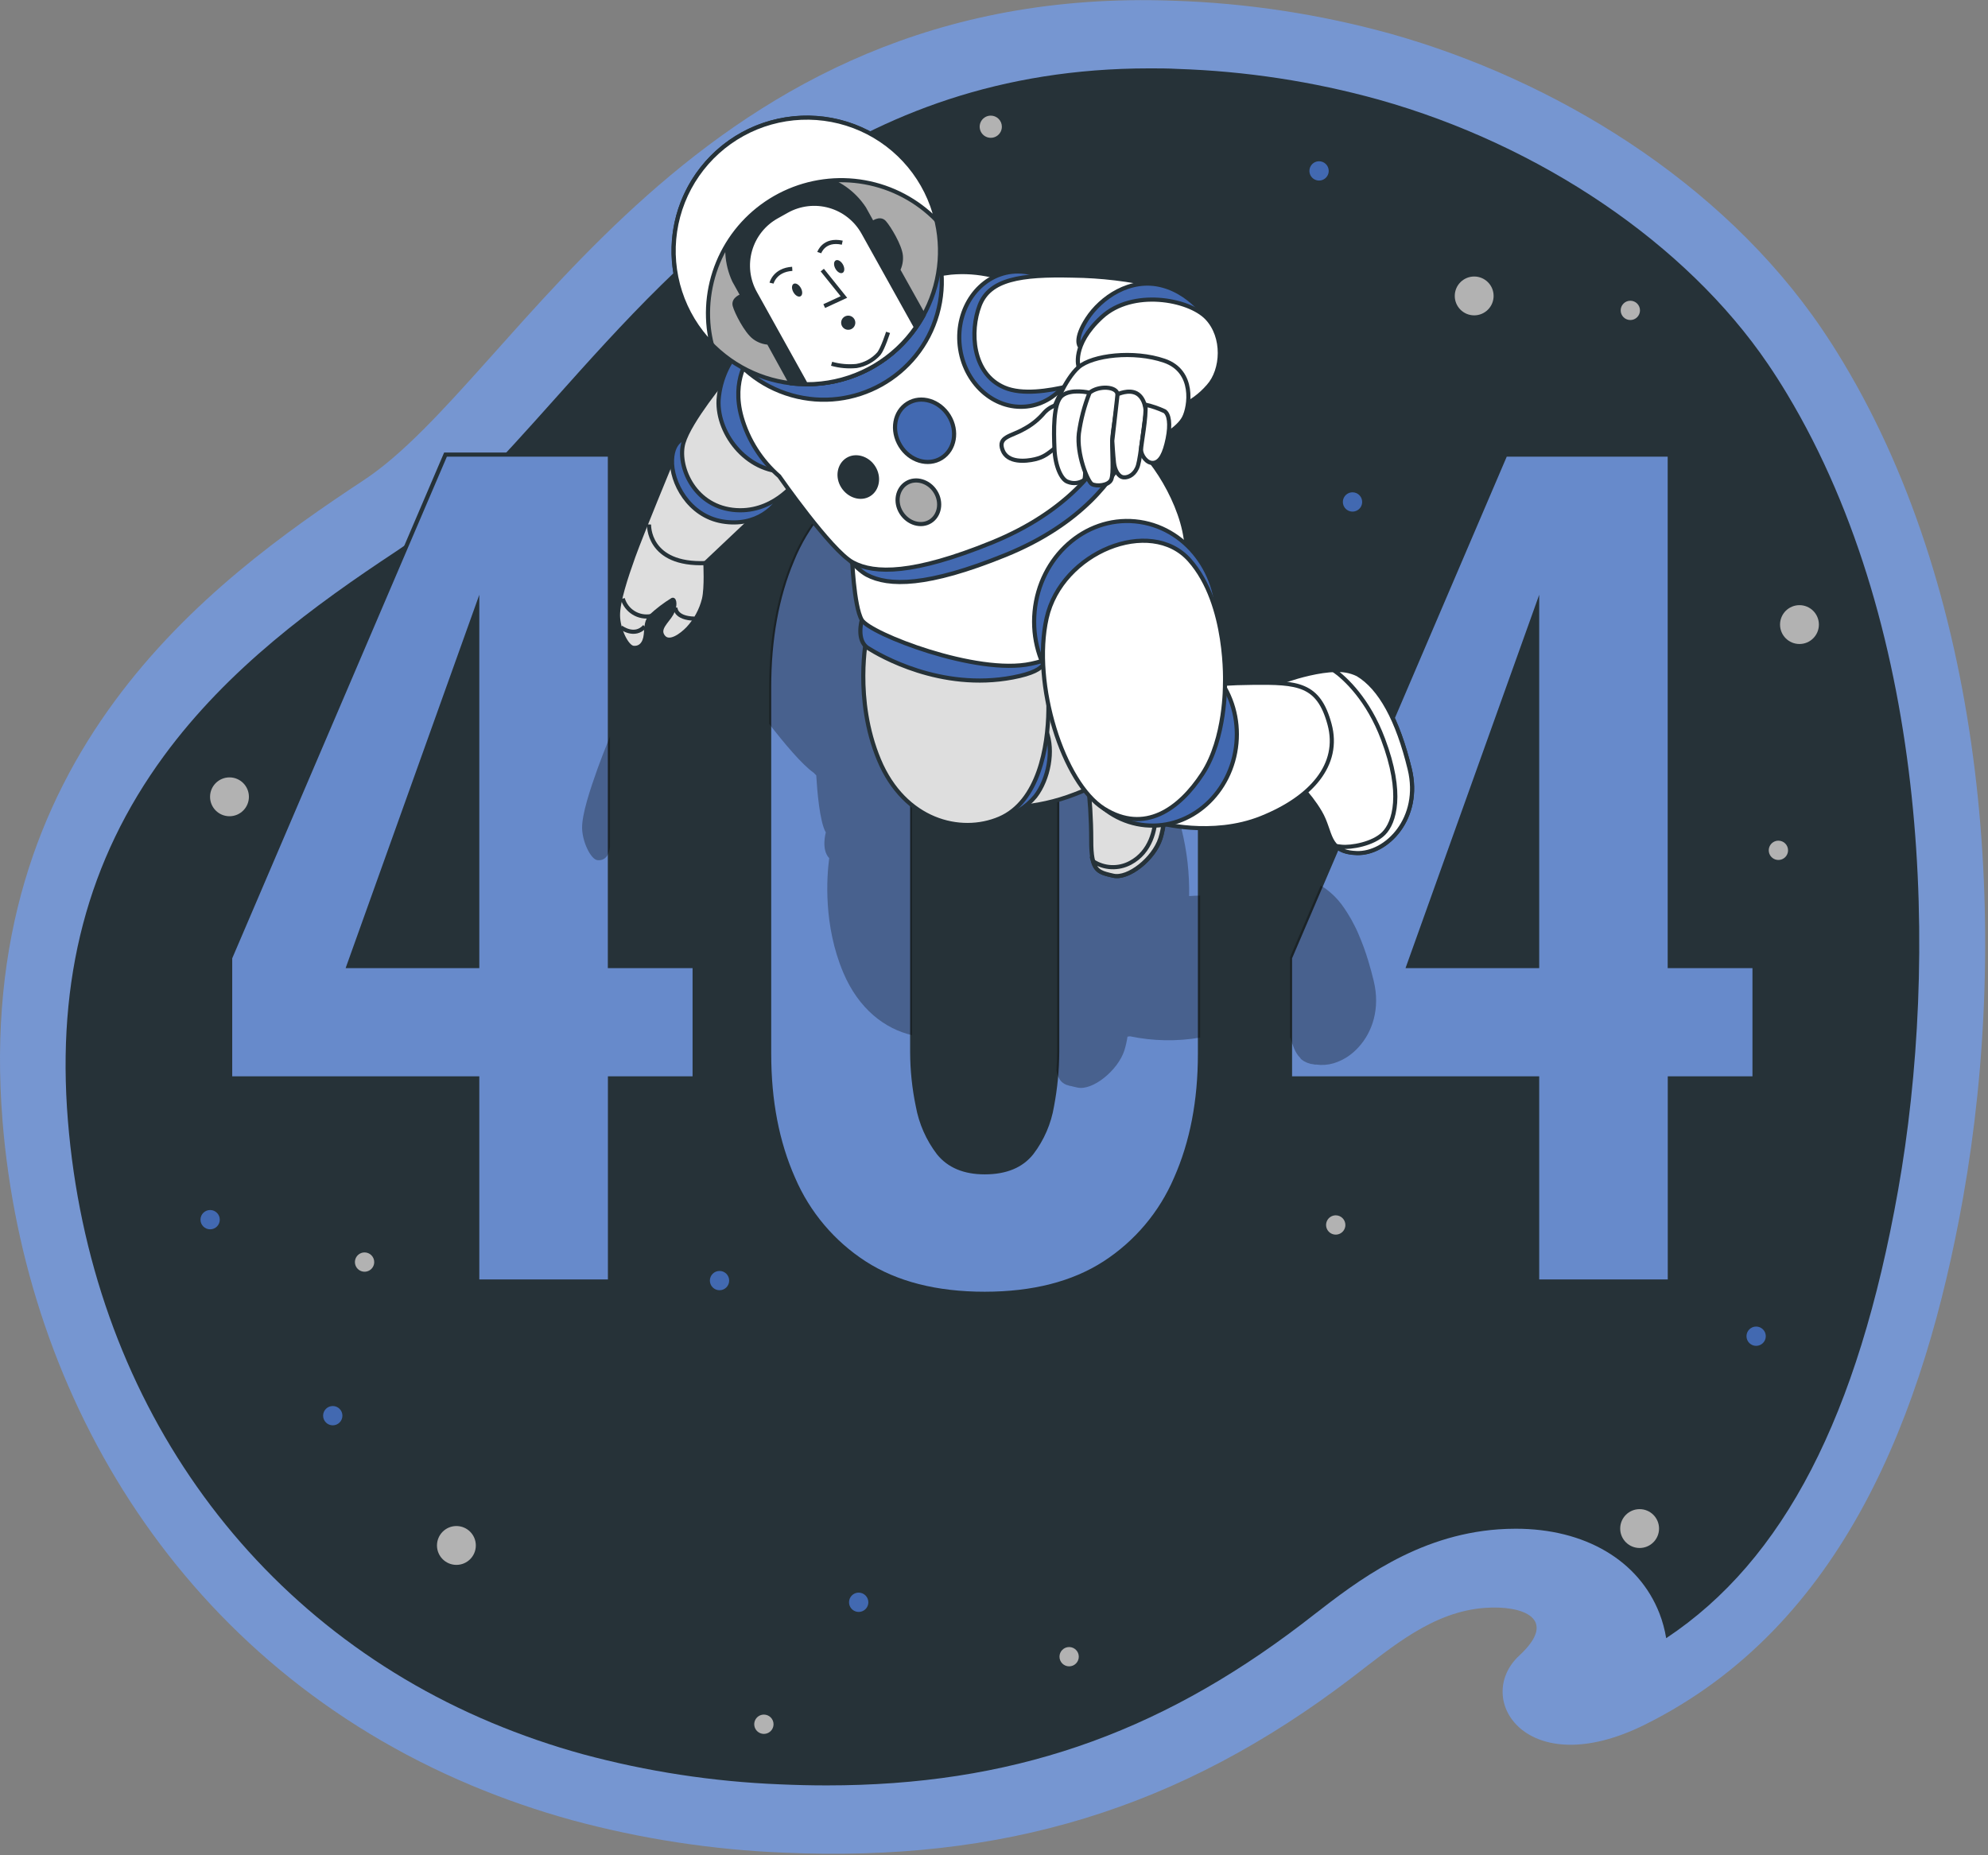 <svg width="480" height="448" viewBox="0 0 480 448" fill="none" xmlns="http://www.w3.org/2000/svg">
<rect x="0" y="0" width="480" height="448" fill="#808080" stroke="none"/>
<g clip-path="url(#clip0_1439_604)">
<path d="M445.066 87.54C443.393 84.747 441.646 82.01 439.826 79.33C415.546 43.66 375.136 19.23 335.826 8.17C318.702 3.43 301.075 0.745 283.316 0.17C167.666 -4.07 125.166 91.31 87.896 115.9C50.626 140.49 -6.564 182.5 0.616 270.74C6.056 337.83 44.226 402 113.926 431.17C121.804 434.465 129.883 437.254 138.116 439.52C154.799 444.038 171.936 446.671 189.206 447.37C241.906 449.72 284.696 437 326.556 405C336.286 397.57 345.966 389.18 358.556 388.26C367.736 387.59 376.436 390.89 366.846 399.76C355.566 410.18 368.576 430.69 397.196 416.44C444.996 392.67 464.696 341.34 473.996 289.14C485.336 225.08 479.816 145.4 445.066 87.54Z" fill="#7696D1"/>
<path d="M199.598 431.13C195.898 431.13 192.068 431.04 188.218 430.87C172.156 430.222 156.217 427.78 140.698 423.59C133.209 421.531 125.861 418.992 118.698 415.99C59.998 391.42 21.788 337.09 16.398 270.63C13.608 236.39 21.188 207.63 39.558 182.56C55.068 161.42 75.748 146.27 95.778 133.05C108.848 124.43 120.508 111.38 134.018 96.26C165.768 60.73 205.288 16.51 277.538 16.51C279.748 16.51 282.018 16.51 284.268 16.64C300.712 17.173 317.034 19.664 332.888 24.06C372.038 35.06 407.148 58.92 426.818 87.83C428.388 90.13 429.968 92.6 431.498 95.15C466.168 152.88 468.078 232.3 458.298 287.38C448.618 341.95 430.708 376.73 402.298 395.58C401.964 393.529 401.418 391.518 400.668 389.58C395.668 376.78 382.668 369.15 365.988 369.15C364.588 369.15 363.158 369.2 361.738 369.3C341.998 370.74 327.618 381.86 317.128 390L314.438 392.08C279.078 419.07 243.658 431.13 199.598 431.13Z" fill="#263238"/>
<path d="M355.94 76.15C358.53 76.15 360.63 74.05 360.63 71.46C360.63 68.87 358.53 66.77 355.94 66.77C353.35 66.77 351.25 68.87 351.25 71.46C351.25 74.05 353.35 76.15 355.94 76.15Z" fill="#B2B2B2"/>
<path d="M434.479 155.51C437.069 155.51 439.169 153.41 439.169 150.82C439.169 148.23 437.069 146.13 434.479 146.13C431.889 146.13 429.789 148.23 429.789 150.82C429.789 153.41 431.889 155.51 434.479 155.51Z" fill="#B2B2B2"/>
<path d="M110.198 377.88C112.788 377.88 114.888 375.78 114.888 373.19C114.888 370.6 112.788 368.5 110.198 368.5C107.608 368.5 105.508 370.6 105.508 373.19C105.508 375.78 107.608 377.88 110.198 377.88Z" fill="#B2B2B2"/>
<path d="M395.885 373.8C398.476 373.8 400.575 371.7 400.575 369.11C400.575 366.52 398.476 364.42 395.885 364.42C393.295 364.42 391.195 366.52 391.195 369.11C391.195 371.7 393.295 373.8 395.885 373.8Z" fill="#B2B2B2"/>
<path d="M241.899 30.6C241.899 31.13 241.742 31.648 241.447 32.089C241.153 32.53 240.734 32.873 240.245 33.076C239.755 33.279 239.216 33.332 238.696 33.228C238.176 33.125 237.699 32.87 237.324 32.495C236.949 32.12 236.694 31.643 236.591 31.123C236.487 30.603 236.54 30.064 236.743 29.575C236.946 29.085 237.289 28.666 237.73 28.372C238.171 28.077 238.689 27.92 239.219 27.92C239.93 27.92 240.612 28.202 241.114 28.705C241.617 29.208 241.899 29.889 241.899 30.6Z" fill="#B2B2B2"/>
<path d="M55.409 197.1C57.999 197.1 60.099 195 60.099 192.41C60.099 189.82 57.999 187.72 55.409 187.72C52.818 187.72 50.719 189.82 50.719 192.41C50.719 195 52.818 197.1 55.409 197.1Z" fill="#B2B2B2"/>
<path d="M393.642 77.28C394.929 77.28 395.973 76.237 395.973 74.95C395.973 73.663 394.929 72.62 393.642 72.62C392.356 72.62 391.312 73.663 391.312 74.95C391.312 76.237 392.356 77.28 393.642 77.28Z" fill="#B2B2B2"/>
<path d="M80.346 344.18C81.632 344.18 82.676 343.137 82.676 341.85C82.676 340.563 81.632 339.52 80.346 339.52C79.059 339.52 78.016 340.563 78.016 341.85C78.016 343.137 79.059 344.18 80.346 344.18Z" fill="#4269B1"/>
<path d="M424.017 324.99C425.304 324.99 426.348 323.947 426.348 322.66C426.348 321.373 425.304 320.33 424.017 320.33C422.731 320.33 421.688 321.373 421.688 322.66C421.688 323.947 422.731 324.99 424.017 324.99Z" fill="#4269B1"/>
<path d="M209.66 386.91C209.66 387.371 209.523 387.821 209.267 388.205C209.011 388.588 208.647 388.886 208.222 389.063C207.796 389.239 207.327 389.285 206.875 389.195C206.423 389.105 206.008 388.884 205.682 388.558C205.357 388.232 205.135 387.817 205.045 387.365C204.955 386.913 205.001 386.444 205.177 386.018C205.354 385.593 205.652 385.229 206.036 384.973C206.419 384.717 206.869 384.58 207.33 384.58C207.948 384.58 208.541 384.826 208.978 385.263C209.415 385.7 209.66 386.292 209.66 386.91Z" fill="#4269B1"/>
<path d="M90.355 304.75C90.357 305.21 90.223 305.66 89.969 306.044C89.716 306.428 89.355 306.728 88.931 306.907C88.507 307.085 88.04 307.135 87.588 307.048C87.136 306.962 86.72 306.744 86.392 306.421C86.064 306.099 85.839 305.687 85.745 305.236C85.65 304.786 85.692 304.318 85.863 303.891C86.035 303.464 86.329 303.098 86.708 302.838C87.088 302.578 87.535 302.436 87.995 302.43C88.303 302.426 88.608 302.483 88.894 302.598C89.179 302.712 89.439 302.883 89.659 303.098C89.878 303.314 90.053 303.571 90.172 303.854C90.292 304.138 90.354 304.442 90.355 304.75Z" fill="#B2B2B2"/>
<path d="M186.769 416.36C186.769 416.821 186.633 417.271 186.377 417.655C186.121 418.038 185.757 418.336 185.331 418.513C184.905 418.689 184.437 418.735 183.985 418.645C183.533 418.555 183.118 418.333 182.792 418.008C182.466 417.682 182.244 417.267 182.154 416.815C182.064 416.363 182.11 415.894 182.287 415.468C182.463 415.043 182.762 414.679 183.145 414.423C183.528 414.167 183.979 414.03 184.439 414.03C185.057 414.03 185.65 414.276 186.087 414.712C186.524 415.149 186.769 415.742 186.769 416.36Z" fill="#B2B2B2"/>
<path d="M320.816 41.26C320.818 41.721 320.683 42.173 320.428 42.557C320.174 42.942 319.81 43.242 319.385 43.42C318.959 43.598 318.49 43.645 318.038 43.556C317.585 43.468 317.169 43.247 316.842 42.921C316.515 42.596 316.292 42.181 316.202 41.728C316.111 41.276 316.157 40.807 316.333 40.381C316.509 39.954 316.807 39.59 317.191 39.333C317.574 39.077 318.025 38.94 318.486 38.94C319.102 38.94 319.694 39.184 320.13 39.619C320.567 40.054 320.814 40.644 320.816 41.26Z" fill="#4269B1"/>
<path d="M324.84 295.8C324.84 296.261 324.703 296.711 324.447 297.094C324.191 297.478 323.827 297.776 323.401 297.953C322.976 298.129 322.507 298.175 322.055 298.085C321.603 297.995 321.188 297.773 320.862 297.448C320.536 297.122 320.314 296.706 320.224 296.255C320.135 295.803 320.181 295.334 320.357 294.908C320.533 294.483 320.832 294.119 321.215 293.863C321.598 293.607 322.049 293.47 322.51 293.47C323.128 293.47 323.72 293.715 324.157 294.152C324.594 294.589 324.84 295.182 324.84 295.8Z" fill="#B2B2B2"/>
<path d="M431.722 205.31C431.726 205.772 431.593 206.224 431.339 206.61C431.086 206.996 430.723 207.297 430.298 207.477C429.873 207.656 429.404 207.705 428.95 207.618C428.497 207.53 428.08 207.31 427.752 206.985C427.424 206.66 427.2 206.244 427.109 205.792C427.017 205.339 427.062 204.87 427.238 204.443C427.414 204.016 427.712 203.651 428.096 203.394C428.479 203.137 428.931 203 429.392 203C430.007 203 430.597 203.243 431.033 203.675C431.469 204.108 431.717 204.696 431.722 205.31Z" fill="#B2B2B2"/>
<path d="M50.736 296.85C52.023 296.85 53.066 295.807 53.066 294.52C53.066 293.233 52.023 292.19 50.736 292.19C49.45 292.19 48.406 293.233 48.406 294.52C48.406 295.807 49.45 296.85 50.736 296.85Z" fill="#4269B1"/>
<path d="M258.142 402.38C259.429 402.38 260.473 401.337 260.473 400.05C260.473 398.763 259.429 397.72 258.142 397.72C256.856 397.72 255.812 398.763 255.812 400.05C255.812 401.337 256.856 402.38 258.142 402.38Z" fill="#B2B2B2"/>
<path d="M173.728 311.56C175.015 311.56 176.058 310.517 176.058 309.23C176.058 307.943 175.015 306.9 173.728 306.9C172.442 306.9 171.398 307.943 171.398 309.23C171.398 310.517 172.442 311.56 173.728 311.56Z" fill="#4269B1"/>
<path d="M328.894 121.21C328.894 121.671 328.757 122.122 328.501 122.506C328.245 122.889 327.88 123.188 327.454 123.364C327.027 123.54 326.558 123.585 326.106 123.494C325.654 123.404 325.239 123.181 324.913 122.854C324.588 122.527 324.367 122.111 324.278 121.658C324.189 121.206 324.237 120.737 324.415 120.311C324.593 119.886 324.893 119.523 325.277 119.268C325.662 119.013 326.113 118.878 326.574 118.88C327.191 118.883 327.781 119.129 328.215 119.566C328.65 120.003 328.894 120.594 328.894 121.21Z" fill="#4269B1"/>
<path d="M115.23 309.46V260.4H55.57V231.31L107.57 109.77H147.26V233.28H167.72V260.4H147.28V309.46H115.23ZM84.16 233.28H115.23V146.5L84.16 233.28ZM237.76 312.42C226.094 312.42 216.427 309.953 208.76 305.02C201.099 300.069 195.089 292.946 191.5 284.56C187.64 275.853 185.71 265.827 185.71 254.48V166C185.71 154.333 187.56 144.1 191.26 135.3C194.667 126.85 200.605 119.661 208.26 114.72C215.9 109.787 225.72 107.32 237.72 107.32C249.72 107.32 259.54 109.787 267.18 114.72C274.83 119.667 280.767 126.854 284.18 135.3C287.88 144.1 289.73 154.333 289.73 166V254.5C289.73 265.833 287.797 275.86 283.93 284.58C280.352 292.943 274.364 300.052 266.73 305C259.077 309.94 249.42 312.413 237.76 312.42ZM237.76 283.08C242.847 283.08 246.627 281.52 249.1 278.4C251.634 275.076 253.316 271.183 254 267.06C254.818 262.754 255.24 258.383 255.26 254V166.47C255.262 161.887 254.89 157.312 254.15 152.79C253.559 148.617 251.902 144.667 249.34 141.32C246.88 138.2 243.02 136.64 237.76 136.64C232.5 136.64 228.637 138.2 226.17 141.32C223.613 144.669 221.957 148.618 221.36 152.79C220.62 157.312 220.249 161.887 220.25 166.47V254C220.26 258.391 220.716 262.77 221.61 267.07C222.36 271.191 224.073 275.077 226.61 278.41C229.117 281.523 232.834 283.08 237.76 283.08ZM371.14 309.46V260.4H311.47V231.31L363.47 109.77H403.16V233.28H423.63V260.4H403.18V309.46H371.14ZM340.07 233.28H371.14V146.5L340.07 233.28Z" fill="#678ACB" stroke="#263238" stroke-miterlimit="10"/>
<g opacity="0.3">
<path d="M314.111 255.72C314.152 255.759 314.196 255.796 314.241 255.83C314.418 255.977 314.605 256.111 314.801 256.23L314.961 256.31C315.137 256.414 315.321 256.504 315.511 256.58L315.711 256.66C315.975 256.763 316.246 256.85 316.521 256.92H316.661C316.921 256.98 317.191 257.03 317.491 257.07H317.771C318.121 257.07 318.491 257.14 318.891 257.16C320.302 257.195 321.705 256.936 323.011 256.4C323.706 256.127 324.375 255.792 325.011 255.4C325.446 255.125 325.866 254.828 326.271 254.51L326.881 254C327.286 253.643 327.67 253.262 328.031 252.86C331.351 249.23 333.301 243.56 331.681 236.86C331.281 235.2 330.851 233.63 330.401 232.14C329.705 229.808 328.866 227.52 327.891 225.29C327.651 224.74 327.411 224.22 327.151 223.71C326.587 222.554 325.956 221.432 325.261 220.35C324.821 219.65 324.361 219 323.891 218.35C322.828 216.947 321.568 215.704 320.151 214.66C319.821 214.42 319.481 214.2 319.151 213.99L318.881 213.85L311.461 231.19V250.43C312.171 252.43 312.651 254.19 313.911 255.43L314.111 255.72Z" fill="black"/>
<path d="M289.781 250.55V216.26C288.781 216.26 287.901 216.34 287.111 216.38C287.217 210.96 286.608 205.55 285.301 200.29C285.284 197.038 284.616 193.822 283.337 190.831C282.057 187.841 280.192 185.138 277.851 182.88C277.381 176.23 273.671 168.48 269.521 163.04C269.631 163.04 269.731 163.04 269.831 163.04C271.491 162.86 272.531 160.79 273.261 157.21C273.361 156.72 273.441 156.21 273.501 155.81C274.848 155.123 275.991 154.093 276.812 152.824C277.634 151.554 278.106 150.09 278.181 148.58C280.009 147.473 281.664 146.101 283.091 144.51C284.432 142.929 285.311 141.009 285.631 138.96C285.201 137.7 284.731 136.47 284.231 135.27C282.14 130.214 279.163 125.571 275.441 121.56C274.362 120.984 273.221 120.531 272.041 120.21C270.969 119.932 269.868 119.777 268.761 119.75C262.693 118.567 256.532 117.918 250.351 117.81C247.351 117.74 244.681 117.75 242.271 117.9C240.199 117 237.927 116.655 235.681 116.9C234.296 117.048 232.944 117.423 231.681 118.01C228.16 117.066 224.5 116.755 220.871 117.09C220.111 117.17 219.361 117.27 218.631 117.38C218.631 117 218.581 116.62 218.531 116.24C218.451 115.51 218.341 114.79 218.211 114.08C218.29 112.748 218.29 111.412 218.211 110.08C214.705 111.187 211.359 112.75 208.261 114.73C200.606 119.671 194.668 126.86 191.261 135.31C187.561 144.11 185.711 154.343 185.711 166.01V174.79C189.291 179.42 193.611 184.6 196.461 186.6L197.081 187.23C197.281 190.68 197.891 198.46 199.391 201.01C199.391 201.01 198.211 205.14 200.211 207.22C199.601 211.85 198.791 223.42 203.591 234.82C207.321 243.67 213.681 248.45 220.221 249.97V166.47C220.22 161.887 220.591 157.312 221.331 152.79C221.927 148.618 223.584 144.669 226.141 141.32C228.614 138.2 232.478 136.64 237.731 136.64C242.984 136.64 246.844 138.2 249.311 141.32C251.873 144.667 253.529 148.617 254.121 152.79C254.861 157.312 255.232 161.887 255.231 166.47V254C255.231 255.47 255.161 257 255.071 258.45C255.116 258.72 255.176 258.987 255.251 259.25C255.332 259.527 255.432 259.797 255.551 260.06C255.57 260.109 255.594 260.155 255.621 260.2C255.705 260.382 255.805 260.556 255.921 260.72L256.011 260.85C256.139 261.029 256.287 261.193 256.451 261.34C256.607 261.473 256.775 261.594 256.951 261.7L257.091 261.77C257.253 261.86 257.42 261.94 257.591 262.01H257.691C257.91 262.097 258.133 262.17 258.361 262.23H258.521L259.131 262.39L259.361 262.44L260.111 262.61C263.731 263.46 269.911 258.55 271.491 253.61C271.819 252.537 272.067 251.44 272.231 250.33L272.831 250.24C278.412 251.405 284.161 251.51 289.781 250.55ZM266.831 159.88L266.891 159.45C266.864 159.592 266.844 159.736 266.831 159.88ZM267.141 157.38C267.201 156.87 267.271 156.38 267.331 155.89C267.281 156.42 267.201 156.92 267.141 157.38Z" fill="black"/>
<path d="M147.277 177.85C145.987 181.07 144.847 183.98 144.277 185.61C142.437 190.77 140.507 196.61 140.547 199.94C140.587 203.27 142.657 207.56 144.277 207.71C145.897 207.86 147.047 206.77 147.277 204.52V177.85Z" fill="black"/>
</g>
<path d="M262.539 187.77C263.156 192.773 263.47 197.809 263.479 202.85C263.419 210.45 265.199 210.61 268.819 211.46C272.439 212.31 278.629 207.39 280.209 202.46C281.789 197.53 281.639 188 281.639 188L262.539 187.77Z" fill="#DEDEDE" stroke="#263238" stroke-miterlimit="10"/>
<path d="M279.078 196.92C278.908 200.29 277.908 205.7 272.898 208.36C271.501 209.108 269.928 209.466 268.345 209.397C266.762 209.329 265.226 208.836 263.898 207.97C264.638 210.61 266.268 210.87 268.778 211.46C272.408 212.3 278.588 207.39 280.168 202.46C281.748 197.53 281.638 188 281.638 188H279.408C279.328 190.46 279.188 194.65 279.078 196.92Z" fill="#DEDEDE" stroke="#263238" stroke-miterlimit="10"/>
<path d="M245.312 194.94C250.157 194.619 254.925 193.564 259.453 191.81C267.603 188.81 276.753 181.99 274.793 175.31C272.833 168.63 262.212 166.79 258.022 167.25C254.991 167.627 251.986 168.188 249.023 168.93C249.023 168.93 250.003 187.72 245.312 194.94Z" fill="#DEDEDE" stroke="#263238" stroke-miterlimit="10"/>
<path d="M241.375 197.66C244.742 196.846 247.757 194.97 249.975 192.31C253.225 188.08 254.425 181.24 252.685 176.66C250.945 172.08 241.375 197.66 241.375 197.66Z" fill="#4269B1" stroke="#263238" stroke-miterlimit="10"/>
<path d="M209.24 153.83C209.24 153.83 206.1 168.83 212.24 183.52C218.38 198.21 231.88 201.69 241.33 197.66C250.78 193.63 253.04 180.32 253.14 171.48C253.24 162.64 252.98 158.61 252.98 158.61C252.98 158.61 221.22 161.71 209.24 153.83Z" fill="#DEDEDE" stroke="#263238" stroke-miterlimit="10"/>
<path d="M208.083 149.71C208.083 149.71 206.673 154.64 209.523 156.45C212.373 158.26 227.083 166.9 244.523 163.59C254.283 161.74 252.133 158.88 251.963 157.31C251.793 155.74 208.083 149.71 208.083 149.71Z" fill="#4269B1" stroke="#263238" stroke-miterlimit="10"/>
<path d="M205.703 134.26C205.703 134.26 206.133 146.4 208.083 149.71C210.033 153.02 235.853 163.12 248.963 160.28C262.073 157.44 283.413 145.77 285.963 137.19C288.513 128.61 281.803 115.1 275.443 108.61C269.083 102.12 266.293 100.83 266.293 100.83C266.293 100.83 250.713 121.59 231.293 128.47C211.873 135.35 205.703 134.26 205.703 134.26Z" fill="white" stroke="#263238" stroke-miterlimit="10"/>
<path d="M308.625 164.93C308.625 164.93 322.345 159.55 327.825 162.84C333.305 166.13 337.495 173.84 340.375 185.67C343.255 197.5 334.835 206.23 327.565 205.96C320.295 205.69 321.565 200.96 318.735 196.15C315.905 191.34 312.425 188.53 312.195 188.03C311.965 187.53 315.435 172.31 308.625 164.93Z" fill="white" stroke="#263238" stroke-miterlimit="10"/>
<path d="M327.818 162.84C326.036 161.975 324.047 161.628 322.078 161.84C324.858 163.84 330.338 168.91 333.928 178.47C338.928 191.7 336.648 198.65 334.108 201.23C331.568 203.81 326.188 204.73 323.858 204.46L322.558 204.3C323.558 205.3 325.048 205.91 327.558 206C334.828 206.27 343.248 197.58 340.368 185.71C337.488 173.84 333.298 166.13 327.818 162.84Z" fill="white" stroke="#263238" stroke-miterlimit="10"/>
<path d="M279.625 198.63C279.625 198.63 292.565 202.34 304.575 197.51C316.585 192.68 323.665 184.66 321.015 174.88C318.365 165.1 313.375 164.77 302.445 164.88C291.515 164.99 289.315 166 289.315 166C289.315 166 289.005 193.55 279.625 198.63Z" fill="white" stroke="#263238" stroke-miterlimit="10"/>
<path d="M293.85 151.827C295.093 138.653 286.241 127.043 274.078 125.895C261.916 124.748 251.048 134.497 249.805 147.672C248.562 160.846 257.414 172.456 269.577 173.604C281.739 174.751 292.607 165.002 293.85 151.827Z" fill="#4269B1" stroke="#263238" stroke-miterlimit="10"/>
<path d="M298.532 179.523C299.659 167.569 291.632 157.035 280.602 155.994C269.573 154.954 259.717 163.8 258.589 175.754C257.461 187.708 265.488 198.241 276.518 199.282C287.548 200.323 297.404 191.476 298.532 179.523Z" fill="#4269B1" stroke="#263238" stroke-miterlimit="10"/>
<path d="M295.771 165.26C295.771 165.26 296.671 145.92 287.221 135.26C277.771 124.6 256.281 133.32 252.711 149.26C249.141 165.2 256.711 189.09 266.541 195.26C276.371 201.43 284.741 195.4 290.351 186.85C295.961 178.3 295.771 165.26 295.771 165.26Z" fill="white" stroke="#263238" stroke-miterlimit="10"/>
<path d="M162.262 111.07C162.262 111.07 154.782 129.18 152.932 134.34C151.082 139.5 149.162 145.34 149.212 148.68C149.262 152.02 151.322 156.29 152.932 156.44C154.542 156.59 155.712 155.5 155.932 153.23C156.152 150.96 156.062 150.01 157.202 148.77C158.798 147.296 160.533 145.98 162.382 144.84C162.842 144.63 163.192 146.35 162.112 148.23C161.032 150.11 158.662 151.81 160.112 153.73C161.562 155.65 164.552 153.41 166.112 151.79C167.989 149.779 169.322 147.321 169.982 144.65C170.632 141.86 170.312 135.97 170.312 135.97L183.532 123.48C183.532 123.48 166.102 121.38 162.262 111.07Z" fill="#DEDEDE" stroke="#263238" stroke-miterlimit="10"/>
<path d="M163.079 146.69C163.079 146.69 162.879 149.27 167.699 149.39" stroke="#263238" stroke-miterlimit="10"/>
<path d="M150.359 144.55C150.776 145.979 151.708 147.202 152.976 147.982C154.244 148.762 155.756 149.043 157.219 148.77" stroke="#263238" stroke-miterlimit="10"/>
<path d="M149.922 151.49C149.922 151.49 153.192 154.02 155.672 151.28" stroke="#263238" stroke-miterlimit="10"/>
<path d="M156.705 126.64C156.705 126.64 156.275 136.57 170.405 135.97" stroke="#263238" stroke-miterlimit="10"/>
<path d="M165.998 105.7C165.998 105.7 162.478 105.76 162.258 111.07C162.038 116.38 166.258 124.56 174.438 125.92C182.618 127.28 187.668 122.4 189.148 118.4C190.628 114.4 171.578 102.53 165.998 105.7Z" fill="#4269B1" stroke="#263238" stroke-miterlimit="10"/>
<path d="M175.16 91.26C175.16 91.26 166.52 101.64 165.01 106.93C163.5 112.22 167.27 121.93 176.85 123.1C186.43 124.27 192.13 116.31 192.13 116.31L175.16 91.26Z" fill="#DEDEDE" stroke="#263238" stroke-miterlimit="10"/>
<path d="M180.101 82.87C176.248 86.434 173.89 91.326 173.501 96.56C173.071 105.04 180.871 114.8 191.051 113.87C201.231 112.94 188.481 82.47 180.101 82.87Z" fill="#4269B1" stroke="#263238" stroke-miterlimit="10"/>
<path d="M184.361 89.15C184.361 89.15 179.821 94.6 182.421 103.77C184.004 109.291 187.155 114.234 191.491 118C191.491 118 204.021 136 209.281 138.8C214.541 141.6 223.851 141.7 242.711 134.05C261.571 126.4 269.011 115.18 271.901 109.42C274.791 103.66 257.831 77.16 252.001 73.32C246.307 69.784 239.615 68.204 232.941 68.82C229.341 69.249 225.773 69.918 222.261 70.82L184.361 89.15Z" fill="#4269B1" stroke="#263238" stroke-miterlimit="10"/>
<path d="M181.001 86.14C181.001 86.14 176.471 91.59 179.071 100.76C180.652 106.284 183.803 111.231 188.141 115C188.141 115 200.671 133 205.931 135.81C211.191 138.62 220.501 138.71 239.361 131.06C258.221 123.41 265.651 112.19 268.551 106.43C271.451 100.67 254.481 74.17 248.621 70.33C242.924 66.793 236.228 65.213 229.551 65.83C225.954 66.26 222.389 66.928 218.881 67.83L181.001 86.14Z" fill="white" stroke="#263238" stroke-miterlimit="10"/>
<path d="M226.3 75.835C230.611 60.702 221.838 44.941 206.706 40.63C191.573 36.319 175.811 45.092 171.5 60.225C167.19 75.357 175.963 91.119 191.095 95.43C206.228 99.74 221.99 90.968 226.3 75.835Z" fill="#4269B1" stroke="#263238" stroke-miterlimit="10"/>
<path d="M220.058 80.53C231.06 66.579 228.669 46.351 214.719 35.349C200.768 24.347 180.54 26.738 169.538 40.688C158.536 54.639 160.927 74.867 174.877 85.869C188.828 96.871 209.056 94.481 220.058 80.53Z" fill="#ABABAB" stroke="#263238" stroke-miterlimit="10"/>
<path d="M216.87 65.17C217.383 64.118 217.604 62.947 217.51 61.78C217.31 59.37 214.6 54.91 213.51 53.7C212.42 52.49 210.64 53.92 210.64 53.92L208.64 50.32C206.143 46.524 202.303 43.812 197.89 42.73C193.477 41.648 188.818 42.274 184.848 44.484C180.877 46.694 177.89 50.323 176.484 54.644C175.079 58.965 175.36 63.657 177.27 67.78L181.41 75.23L179.09 71.47C179.09 71.47 176.97 72.19 177.4 73.79C177.83 75.39 180.19 80.04 182.14 81.48C183.141 82.23 184.341 82.668 185.59 82.74L191 92.57C193.409 92.84 195.841 92.84 198.25 92.57C203.394 92.027 208.33 90.25 212.639 87.389C216.948 84.529 220.503 80.669 223 76.14L216.87 65.17Z" fill="#263238" stroke="#263238" stroke-miterlimit="10"/>
<path d="M208.451 56.18C207.585 54.623 206.421 53.251 205.025 52.144C203.63 51.036 202.029 50.215 200.316 49.727C198.602 49.238 196.809 49.092 195.04 49.297C193.27 49.502 191.557 50.053 190.001 50.92L187.551 52.29C185.995 53.155 184.624 54.319 183.518 55.714C182.412 57.11 181.591 58.709 181.104 60.422C180.616 62.134 180.471 63.926 180.676 65.695C180.882 67.464 181.434 69.175 182.301 70.73L194.571 92.79C195.81 92.801 197.049 92.737 198.281 92.6C202.847 92.108 207.254 90.638 211.202 88.292C215.15 85.945 218.546 82.776 221.161 79L208.451 56.18Z" fill="white" stroke="#263238" stroke-miterlimit="10"/>
<path d="M193.363 69.54C193.823 70.36 193.793 71.26 193.293 71.54C192.793 71.82 192.013 71.37 191.553 70.54C191.093 69.71 191.123 68.82 191.623 68.54C192.123 68.26 192.903 68.71 193.363 69.54Z" fill="#263238"/>
<path d="M203.528 63.88C203.988 64.71 203.958 65.61 203.448 65.88C202.938 66.15 202.178 65.72 201.708 64.88C201.238 64.04 201.288 63.15 201.788 62.88C202.288 62.61 203.068 63.05 203.528 63.88Z" fill="#263238"/>
<path d="M198.539 65.22L203.759 71.72L199.009 73.91" stroke="#263238" stroke-miterlimit="10"/>
<path d="M206.295 77.09C206.461 77.385 206.535 77.723 206.508 78.061C206.482 78.398 206.355 78.72 206.146 78.986C205.936 79.252 205.652 79.449 205.33 79.553C205.007 79.657 204.662 79.663 204.336 79.571C204.01 79.478 203.719 79.291 203.5 79.033C203.281 78.775 203.143 78.457 203.105 78.121C203.066 77.784 203.128 77.444 203.283 77.143C203.438 76.842 203.679 76.594 203.975 76.43C204.371 76.211 204.837 76.157 205.272 76.281C205.706 76.405 206.074 76.696 206.295 77.09Z" fill="#263238"/>
<path d="M186.289 68.37C186.289 68.37 187.039 65.19 191.289 64.92" stroke="#263238" stroke-miterlimit="10"/>
<path d="M197.812 61C197.812 61 198.923 57.63 203.363 58.6" stroke="#263238" stroke-miterlimit="10"/>
<path d="M200.789 87.84C202.738 88.391 204.773 88.574 206.789 88.38C208.889 88.031 210.806 86.972 212.219 85.38C213.159 84.18 214.419 80.26 214.419 80.26" stroke="#263238" stroke-miterlimit="10"/>
<path d="M171.135 79.21C170.4 72.552 171.76 65.831 175.028 59.984C178.295 54.137 183.306 49.456 189.362 46.593C195.417 43.731 202.215 42.83 208.807 44.016C215.4 45.202 221.457 48.416 226.135 53.21C225 48.379 222.762 43.877 219.597 40.054C216.433 36.232 212.427 33.194 207.893 31.177C203.358 29.16 198.419 28.22 193.461 28.429C188.503 28.639 183.661 29.992 179.313 32.384C174.965 34.776 171.23 38.141 168.398 42.216C165.567 46.292 163.717 50.967 162.993 55.876C162.269 60.785 162.69 65.796 164.224 70.515C165.758 75.234 168.363 79.535 171.835 83.08C171.525 81.805 171.291 80.513 171.135 79.21Z" fill="white" stroke="#263238" stroke-miterlimit="10"/>
<path d="M247.882 98.156C255.832 97.292 261.486 89.31 260.511 80.327C259.535 71.345 252.299 64.763 244.348 65.627C236.398 66.49 230.744 74.472 231.72 83.455C232.696 92.438 239.932 99.019 247.882 98.156Z" fill="#4269B1" stroke="#263238" stroke-miterlimit="10"/>
<path d="M279.452 69C272.743 67.451 265.886 66.629 259.002 66.55C246.362 66.24 238.932 67.47 236.532 73.75C234.132 80.03 234.682 90.21 242.472 93.56C246.822 95.44 253.202 94.36 257.852 93.29C262.502 92.22 273.852 87.49 277.472 81.78C281.092 76.07 281.132 71.57 279.452 69Z" fill="white" stroke="#263238" stroke-miterlimit="10"/>
<path d="M292.682 78.58C292.682 78.58 288.502 71.05 280.682 68.96C272.862 66.87 265.742 71.96 262.502 76.96C259.262 81.96 260.702 83.6 260.702 83.6C260.702 83.6 272.122 77.87 278.032 76.81C283.942 75.75 292.682 78.58 292.682 78.58Z" fill="#4269B1" stroke="#263238" stroke-miterlimit="10"/>
<path d="M260.445 88.67C260.445 88.67 258.605 83.41 266.005 76.58C273.405 69.75 287.005 72.2 291.375 76.76C295.745 81.32 295.275 89.37 291.765 93.25C289.857 95.47 287.461 97.219 284.765 98.36C284.765 98.36 277.875 86.64 260.445 88.67Z" fill="white" stroke="#263238" stroke-miterlimit="10"/>
<path d="M254.273 99C254.273 99 257.113 91.54 260.443 88.66C263.773 85.78 273.723 84.56 281.143 87.11C288.563 89.66 287.253 98.22 285.863 100.89C284.473 103.56 280.223 105.7 280.223 105.7L254.273 99Z" fill="white" stroke="#263238" stroke-miterlimit="10"/>
<path d="M255.124 97.79C253.972 98.127 252.934 98.773 252.124 99.66C250.737 101.309 249.038 102.669 247.124 103.66C244.124 105.39 240.874 105.46 242.064 108.66C243.254 111.86 247.694 111.41 249.874 110.9C252.054 110.39 252.954 109.58 254.634 108.28C256.314 106.98 257.634 98.01 257.634 97.58C257.634 97.15 255.124 97.79 255.124 97.79Z" fill="white" stroke="#263238" stroke-miterlimit="10"/>
<path d="M263.075 94.83C263.075 94.83 258.615 93.77 256.425 95.55C254.235 97.33 254.425 104.17 254.595 108.36C254.765 112.55 256.255 115.88 257.855 116.36C258.485 116.611 259.167 116.704 259.842 116.631C260.517 116.557 261.163 116.32 261.725 115.94C262.365 115.31 261.725 109.22 262.145 104.27C262.565 99.32 263.075 94.83 263.075 94.83Z" fill="white" stroke="#263238" stroke-miterlimit="10"/>
<path d="M263.075 94.83C261.826 97.982 260.96 101.272 260.495 104.63C259.915 109.63 262.605 116.31 263.645 116.9C264.685 117.49 267.645 117.31 268.295 115.83C268.945 114.35 268.475 109.35 268.555 106.41C268.635 103.47 270.045 97.15 269.835 95.21C269.625 93.27 265.265 93.05 263.075 94.83Z" fill="white" stroke="#263238" stroke-miterlimit="10"/>
<path d="M269.835 95.21C269.835 95.21 272.505 93.94 274.435 94.99C276.365 96.04 276.825 98.99 276.565 100.37C276.305 101.75 275.395 110.3 274.775 112.37C274.155 114.44 272.585 115.37 271.315 115.27C270.045 115.17 269.165 113.54 268.965 111.74C268.765 109.94 268.555 106.45 268.555 106.45L269.835 95.21Z" fill="white" stroke="#263238" stroke-miterlimit="10"/>
<path d="M276.55 97.71C278.153 98.071 279.712 98.604 281.2 99.3C282.26 100.03 282.66 102.37 281.93 105.95C281.2 109.53 280.16 111.6 278.5 111.78C276.84 111.96 275.5 109.87 275.5 108.61C275.5 107.35 276.86 100.61 276.55 97.71Z" fill="white" stroke="#263238" stroke-miterlimit="10"/>
<path d="M229.092 100.41C231.342 104.05 230.542 108.62 227.312 110.62C224.082 112.62 219.632 111.3 217.382 107.62C215.132 103.94 215.922 99.41 219.162 97.41C222.402 95.41 226.832 96.78 229.092 100.41Z" fill="#4269B1" stroke="#263238" stroke-miterlimit="10"/>
<path d="M211.361 112.66C212.941 115.2 212.361 118.41 210.121 119.81C207.881 121.21 204.741 120.28 203.121 117.73C201.501 115.18 202.121 111.98 204.361 110.58C206.601 109.18 209.791 110.11 211.361 112.66Z" fill="#263238"/>
<path d="M225.869 118.75C227.449 121.29 226.869 124.5 224.629 125.9C222.389 127.3 219.249 126.37 217.629 123.82C216.009 121.27 216.629 118.07 218.869 116.67C221.109 115.27 224.289 116.2 225.869 118.75Z" fill="#ABABAB" stroke="#263238" stroke-miterlimit="10"/>
</g>
<defs>
<clipPath id="clip0_1439_604">
<rect width="480" height="448" fill="white"/>
</clipPath>
</defs>
</svg>
